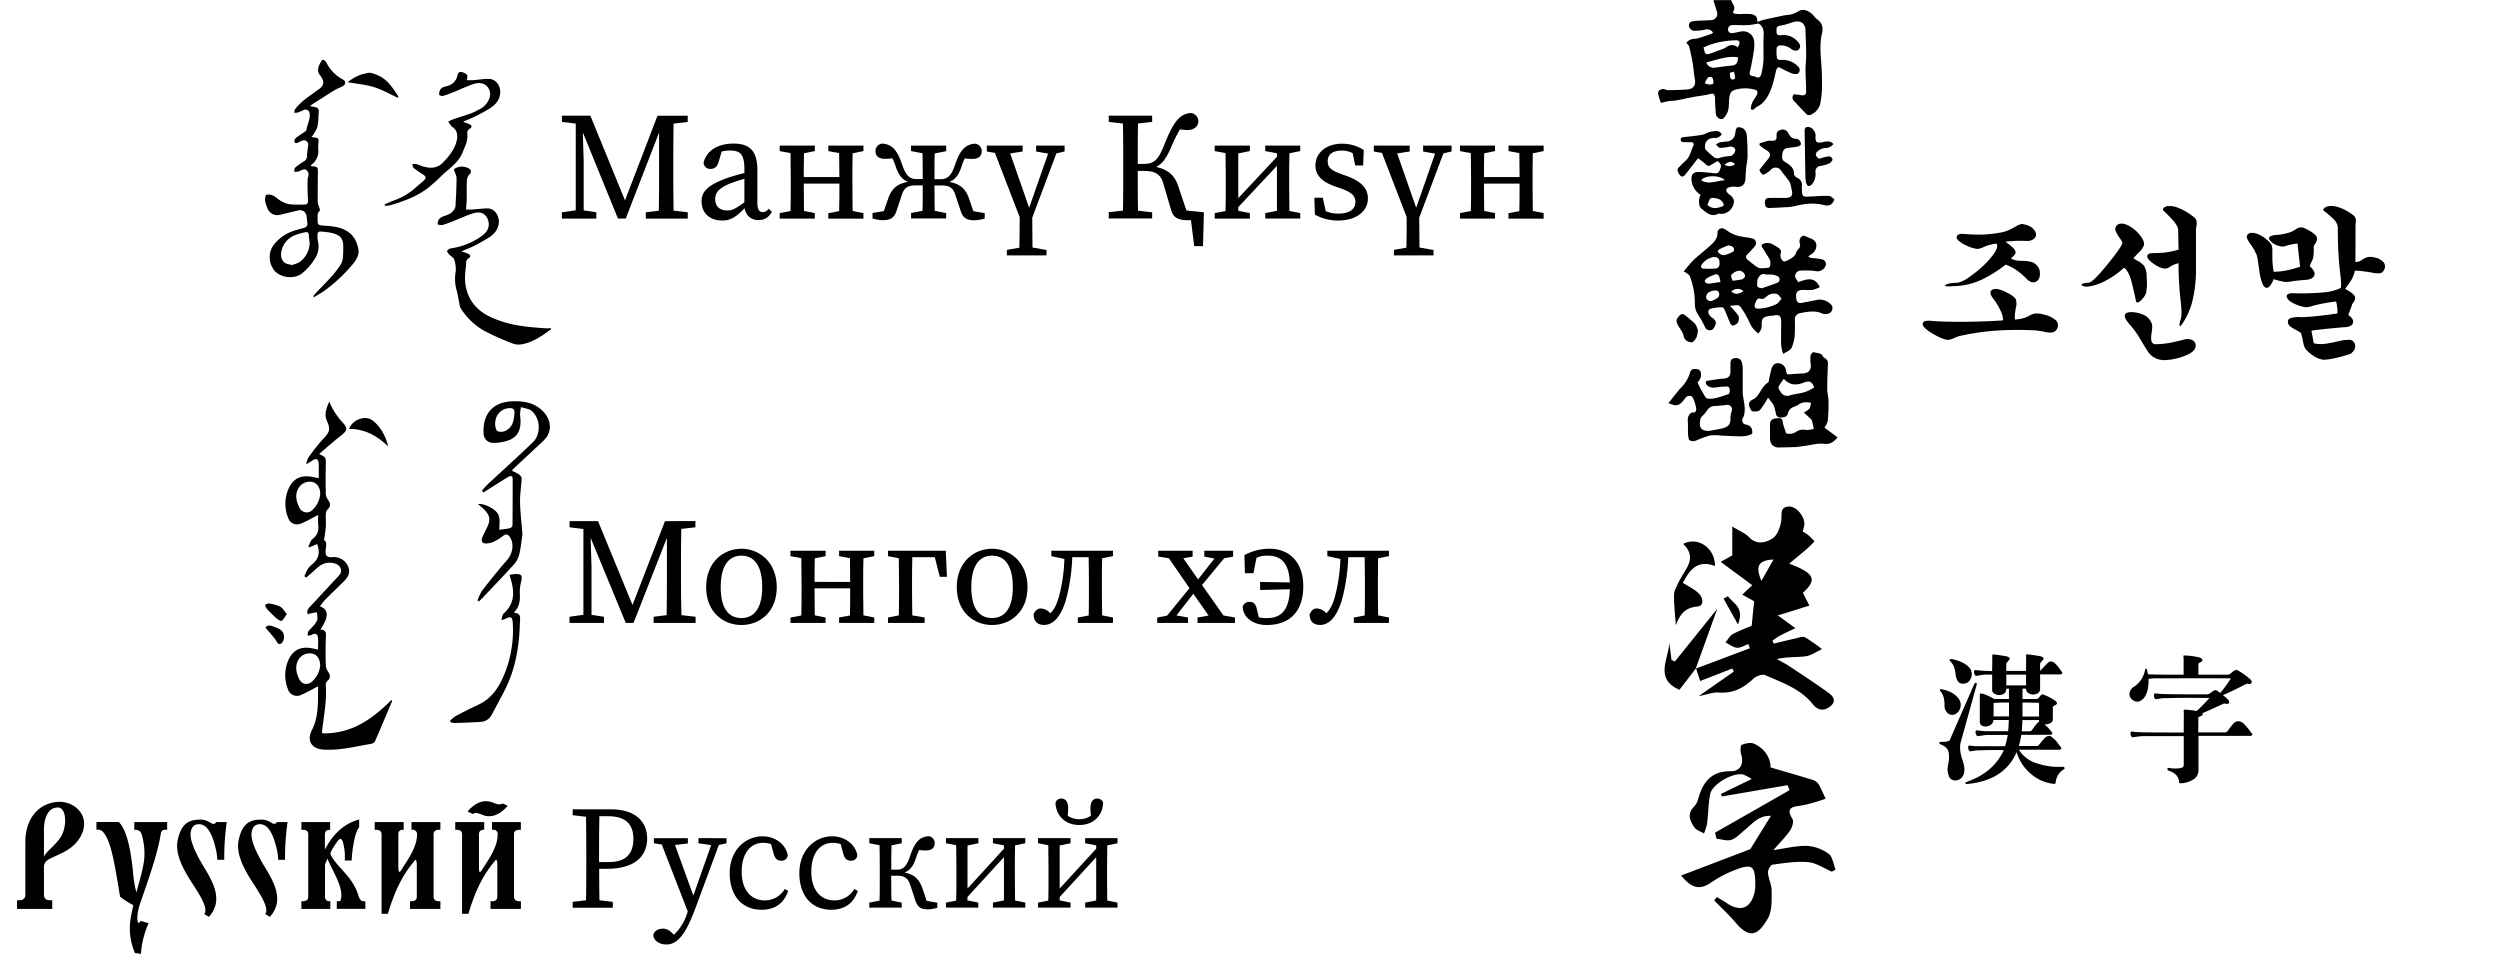 <svg id="레이어_1" data-name="레이어 1" xmlns="http://www.w3.org/2000/svg" viewBox="0 0 1000 381.55"><path d="M124.07,42.28c.18.14.24.22.32.24,1,.27,2.3.25,2.82.89s.22,1.91.17,2.9a19.17,19.17,0,0,1-.51,4.75,17.66,17.66,0,0,1-2.29,3.78l1.61.19c1,.12,1.34.62,1.22,1.61a20,20,0,0,0-.1,3,6.71,6.71,0,0,1-2.64,6.17,3.8,3.8,0,0,0-.41.46c.12.11.18.2.24.2,2.71.27,2.69.27,2.65,2.93-.05,3.88-.1,7.75-.05,11.63a9.45,9.45,0,0,0,.69,2.11c.11.41.27,1.09.08,1.25-1,.81-.83,1.85-.83,2.89,0,2.79,0,2.76,2.81,3,2.94.2,5.88.4,8.53,1.94a8.9,8.9,0,0,1,4.27,5,13.27,13.27,0,0,1,.74,2.6c.28,2.4-.95,4.28-2.41,6a61.72,61.72,0,0,1-11.27,10.51c-1.32.92-2.73,1.7-4.1,2.55l-.3-.33a16.38,16.38,0,0,1,1-1.31c2.12-2.25,4.33-4.41,6.38-6.73a36.26,36.26,0,0,0,3.85-5.12,8,8,0,0,0,.67-3.24c.12-1.16.07-2.35.09-3.52.06-3.42-1.51-4.64-4.28-5.38a27.9,27.9,0,0,0-5.1-.64,1.13,1.13,0,0,0-.87.71,11,11,0,0,0,.11,3.09,8.76,8.76,0,0,1-1.13,6.91,21.35,21.35,0,0,1-5.33,6.1c-3.39,2.56-9.26,1.55-11.36-1.77a8.63,8.63,0,0,1-1.42-3.93c-.35-3.91,1.65-6.4,4.43-8.65,2.59-2.1,5.65-3,8.77-3.77,1.25-.31,2-.77,1.81-2.17-.13-.94-.13-1.9-.33-2.82a2.59,2.59,0,0,0-3.3-2.12c-2.53.54-5,1.21-7.56,1.79A4.18,4.18,0,0,1,107,83.33a12.5,12.5,0,0,1-.94-3c-.09-.82.11-2.31.5-2.42a4.36,4.36,0,0,1,2.81.41c1.08.52,1.93,1.49,3,2.06a10.36,10.36,0,0,0,3.56,1.34,49.55,49.55,0,0,0,5.85.1c1.1,0,1.48-.55,1.43-1.67-.14-2.78-.26-5.56-.15-8.34,0-1.05.8-2,0-3.16a1.52,1.52,0,0,0-2-.77c-.66.23-1.26.6-1.93.79a6.52,6.52,0,0,1-1.47,0c.13-.56.07-1.31.42-1.62a23,23,0,0,1,3.26-2.37,2.52,2.52,0,0,0,1.47-2.24c0-1.39.29-2.76.43-4.14a1.75,1.75,0,0,0-2.49-2c-.59.25-1.15.61-1.75.84-.29.11-.78.18-.94,0a1.16,1.16,0,0,1-.28-1,2.4,2.4,0,0,1,.79-1.12c1-.78,2.14-1.47,3.2-2.23.31-.22.76-.51.8-.81.3-2.31,1.72-4.41,1.24-6.85A1.63,1.63,0,0,0,121.51,44c-.8.33-1.57.76-2.38,1a5.53,5.53,0,0,1-1.42.11c.1-.48.05-1.09.33-1.43a24.24,24.24,0,0,1,3.12-3.28c2-1.63,4.16-3.1,6.26-4.62,1.14-.82,2.11-1.82,1.83-3.3A6.39,6.39,0,0,0,127.94,30c-1.08-1.38-.76-2.75-.17-4.16a4.16,4.16,0,0,1,.44-.8c.28-.41.63-1.15.87-1.12a1.94,1.94,0,0,1,1.35.87,15.69,15.69,0,0,0,6.8,7.06,1.37,1.37,0,0,1,.05,2.5c-1,.63-2.21,1-3.23,1.6-3,1.81-5.87,3.69-8.79,5.54C124.9,41.73,124.54,42,124.07,42.28Zm-7.82,63.51.13.35c1.22-.46,2.64-.68,3.61-1.45a9.56,9.56,0,0,0,3.86-7.15c.06-1.09-.32-2.19-.3-3.29,0-1.26-.6-1.57-1.62-1.32a25.89,25.89,0,0,0-4,1.18,8.71,8.71,0,0,0-5.24,5.85C111.76,103.2,113.22,105.77,116.25,105.79Z"/><path d="M220.41,131.75c-3.69,2.6-7.33,5.31-11.95,6a6.54,6.54,0,0,1-3.29-.31A108.37,108.37,0,0,1,194,132.5a26.65,26.65,0,0,1-9.81-9.35,1.44,1.44,0,0,1-.2-.48c-.52-2.49-.89-5-1.58-7.46a16.51,16.51,0,0,1-.13-6.53,12.23,12.23,0,0,0-.59-4.86c-.25-.82-1.39-1.34-2.05-2.07-.37-.41-.92-1.11-.79-1.39a2.14,2.14,0,0,1,1.43-1,28.1,28.1,0,0,0,11.59-4.38c2.11-1.32,4-3.2,3.58-6s-2.52-4.73-6-3.7c-2.72.8-5.3,2.07-8,3.11-1.49.58-3,1.2-4.51,1.63a5.2,5.2,0,0,1-1.94-.27,5.36,5.36,0,0,1,.53-2,4.26,4.26,0,0,1,1.9-1.24c1.57-.56,3.16-1,4.12-2.55a3.1,3.1,0,0,0,.64-1.35c.2-3.76.43-7.53.43-11.29,0-1.17-.69-2.34-1.09-3.59a5.39,5.39,0,0,1,6.08-.28,1.27,1.27,0,0,1,.35,2.1c-1.39,1.32-1.22,3-1.26,4.59s0,3.4,0,5.09c0,1.5-.19,3-.3,4.59.55,0,1.32,0,2.08,0,2.11-.14,4.21-.4,6.32-.46,3.57-.11,5.37,3.91,4.58,6.76s-2.63,4.26-4.89,5.55c-1.73,1-3.45,2-5.24,2.87-1.44.72-3,1.26-4.66,2a24,24,0,0,1,2.73,1c1,.52,1.06,1.18.13,1.76a2.17,2.17,0,0,0-1,2.07c-.06,1.51-.34,3-.4,4.52a17.82,17.82,0,0,0,1.87,9.38c2.9,5.4,7.84,7.72,13.32,9.46s11,2.16,16.61,2.57c.85.06,1.7,0,2.55,0Z"/><path d="M153.84,81.81a33.37,33.37,0,0,1,3.36-1.49,26.58,26.58,0,0,0,9.69-5.84c.79-.73,1.68-1.36,2.46-2.11,1.28-1.22,1.19-1.7-.3-2.68a39.33,39.33,0,0,1-3.52-2.44c-.38-.31-.43-1-.63-1.53a4.54,4.54,0,0,1,1.49-.14c.88.21,1.7.64,2.56.91,3,.93,5.77,1,8.18-1.43s4.66-5.2,5.52-8.62c.55-2.22.33-4.54-2.05-5.91a.28.28,0,0,1-.1-.09c-.4-.6-.8-1.21-1.21-1.81a22.18,22.18,0,0,1,2.22-1c2.41-.82,4.84-1.56,7.25-2.4A23.75,23.75,0,0,0,191.21,44a8.11,8.11,0,0,0,4.65-5c.92-3.22-1.62-6.91-6.3-5.43-2.55.81-5,2-7.45,3-1.6.64-3.2,1.28-4.85,1.77-.48.14-1.52-.14-1.57-.39a3.24,3.24,0,0,1,.33-1.91c.48-1.06,1.56-1.29,2.57-1.56a5.48,5.48,0,0,0,4.4-4.36c.28-1.29.94-1.56,2.2-1.14,1.79.6,2.11,1.16,1.49,3.09.91,0,1.73,0,2.54,0,2.16-.16,4.31-.56,6.45-.51,2.85.08,4.6,3,4.42,5.54-.22,3.07-2,4.94-4.54,6.49a64.84,64.84,0,0,1-9.77,4.85,3.09,3.09,0,0,0-.51.32,20.74,20.74,0,0,1,2.66,1c.85.46.93,1.21,0,1.71a2,2,0,0,0-1,2.19c.31,2.62-.93,4.81-1.82,7.14-1.56,4.1-5.1,6.35-8.1,9.12a68.91,68.91,0,0,1-6.39,5.72,38.38,38.38,0,0,1-7.14,3.92A69.42,69.42,0,0,1,156,82.12a9.2,9.2,0,0,1-2.05.19Z"/><path d="M139.1,32.89a17.18,17.18,0,0,1,5.58-3.13c.62-.2,1.27-.28,1.89-.48,1.6-.51,3,.23,4.39.77,3.89,1.56,6,4.91,8.19,8.24a2.52,2.52,0,0,1,.15.9c-3.27-1.51-6.34-3.3-9.64-4.32S142.74,33.54,139.1,32.89Z"/><path d="M269.32,68.36v-3c0-5.37,0-10.69.11-15.92l5.66-.65v-2.5H263l-13,33.87L236.14,46.26H224.77v2.5l5.53.69V84.13l-5.56.79v2.51h13.79V84.92l-5.05-.77V64.76L233.14,53l14.05,34.42h3.11L263.64,53V68.43c0,5.31,0,10.63-.12,15.85l-5.19.64v2.51H275.1V84.92l-5.67-.65C269.33,79,269.32,73.65,269.32,68.36Z"/><path d="M305.17,84.85c-1.38,0-2.22-1-2.22-3.64V68.13c0-7.78-3.08-10.7-9.51-10.7s-10.88,2.92-12,7.62a2.58,2.58,0,0,0,2.85,2.5c1.7,0,2.68-1,3.21-2.94l1.17-4a13.85,13.85,0,0,1,3.35-.4c4.06,0,5.74,1.48,5.74,7.48v1.53c-2.46.59-5.05,1.36-6.94,2-8.31,3-10.19,5.79-10.19,9.29,0,5.1,3.73,7.7,8.23,7.7,3.62,0,5.7-1.6,9-4.92a5.38,5.38,0,0,0,5.54,4.74c2.19,0,3.88-.83,5.35-3.22l-1.25-1.34A3,3,0,0,1,305.17,84.85Zm-19.09-5.22c0-1.84.68-4.17,6.06-6.26a54.24,54.24,0,0,1,5.62-1.83v9.39c-3.52,2.51-4.73,3.25-6.77,3.25C288.2,84.18,286.08,82.88,286.08,79.63Z"/><path d="M335.57,58.24h-4.24v2.19l4.33.82c.06,3,.1,6.77.1,9.58H321.51c0-2.79,0-6.59.09-9.53l4.33-.87V58.24H311.88v2.19l4.33.82c.07,3.06.1,7.07.1,9.91v3.35c0,2.83,0,6.85-.1,9.91l-4.33.82v2.19h14.05V85.24l-4.33-.87c-.06-3-.09-7.11-.09-10.92h14.25c0,3.83,0,8-.1,11l-4.33.82v2.19h14.05V85.24l-4.33-.87c-.06-3.06-.09-7-.09-9.86V71.16c0-2.82,0-6.81.09-9.86l4.33-.87V58.24h-9.81Z"/><path d="M387.59,79.39c-1.38-4-3.64-5.83-7.84-6.61,2.39-1,3.77-2.82,4.89-6.25a19.45,19.45,0,0,1,1.3-3.17,18.72,18.72,0,0,0,2.87.21c2.71,0,3.82-1.2,3.88-3a3,3,0,0,0-2.67-3.1c-3.94.28-6,2.66-7.87,8.1-1.6,4.71-3,6.1-5.92,6.1h-2.44c0-3.3,0-7.28.1-10.28l4.58-.92V58.24H364.42v2.19l4.58.87c.06,3,.09,7,.1,10.33h-2.44c-2.87,0-4.32-1.39-5.92-6.1-1.84-5.44-3.93-7.82-7.87-8.1a3,3,0,0,0-2.67,3.1c.06,1.84,1.17,3,3.88,3a18.72,18.72,0,0,0,2.87-.21,19.45,19.45,0,0,1,1.3,3.17c1.12,3.43,2.5,5.25,4.89,6.25-4.2.78-6.46,2.64-7.84,6.61l-1.76,5.09-4.53.76v2.19a17,17,0,0,0,3.85.68c3.3,0,4.78-.76,5.81-3.89l2.1-6.36c1-2.86,2.49-3.67,5.62-3.67h2.71c0,3.25,0,7.19-.1,10.18l-4.58.87v2.19h14.05V85.24l-4.58-.92c-.06-3-.09-6.9-.1-10.13h2.71c3.13,0,4.66.81,5.62,3.67l2.1,6.36c1,3.13,2.51,3.89,5.81,3.89a17,17,0,0,0,3.85-.68V85.24l-4.53-.76Z"/><path d="M420.35,58.24h-5.91V60.6l4.79.86-7.57,21.65-7.59-21.74,5-.77V58.24H394.73V60.6l3.25.57,9.89,25.68c0,5.5-.05,9.09-.11,12.22l-5,.88v2.2h15.84V100L413,99c-.06-3.08-.09-6.65-.1-11.92l9.65-25.71,3.29-.79V58.24h-5.48Z"/><path d="M471.27,74.41c-1.39-4.27-4.11-6.64-8.86-7.62,2.44-1.16,4.1-3.39,6.17-8.18A53.08,53.08,0,0,1,472,51.74a17.65,17.65,0,0,0,3,.27c3,0,4.35-1.86,4.35-3.46A3.36,3.36,0,0,0,476,45.2c-3.67.51-6.31,2.66-10.06,12.16-2.85,7.29-4.53,8.22-9,8.22H455.1c0-5.81,0-11.08.1-16.17l5.66-.65v-2.5H443.5v2.5l5.67.66c.11,5.3.12,10.62.12,15.91v3c0,5.37,0,10.69-.12,15.91l-5.67.65v2.51h17.36V84.92l-5.65-.65c-.1-5.12-.11-10.34-.11-15.89h2.62c4.18,0,6.5,1.29,7.53,4.77l3.25,11c.87,3,2.89,3.94,6.89,3.94l1,0,1.29,10.37h3.52l.36-13.54-7-.74Z"/><path d="M510.78,58.24H506.1v2.19l4.68.89v1.4L495.31,79.26V61.36l4.63-.93V58.24H485.88v2.19l4.33.82c.07,3.06.1,7.07.1,9.91v3.35c0,2.83,0,6.83-.1,9.89l-4.33.84v2.19h14.06V85.24l-4.63-.92V82.85l15.47-16.53v18l-4.68.91v2.19h14V85.24l-4.33-.85c-.06-3.06-.1-7.06-.1-9.88V71.16c0-2.82,0-6.81.1-9.86l4.33-.87V58.24h-9.34Z"/><path d="M538.69,70.4l-1.91-.68c-4.18-1.53-5.69-2.58-5.69-5.29s2-4.2,5.72-4.2a9.29,9.29,0,0,1,4.27,1.05l1,4.91h3.18L545.5,60a15.92,15.92,0,0,0-8.62-2.52c-6.91,0-10.71,4.14-10.71,8.64,0,4.21,2.94,6.65,7.44,8.29l2.86,1c3.89,1.41,5.69,2.76,5.69,5.36,0,2.81-2.2,4.67-6.86,4.67a12.19,12.19,0,0,1-5-1l-1.21-5.34h-3.35l.22,6.75a18.84,18.84,0,0,0,9.2,2.37c7.92,0,12-4.16,12-8.82C547.17,75.56,544.83,72.65,538.69,70.4Z"/><path d="M575.16,58.24h-5.91V60.6l4.78.86-7.56,21.65-7.6-21.74,5-.77V58.24H549.53V60.6l3.26.57,9.88,25.68c0,5.5,0,9.09-.11,12.22l-5,.88v2.2h15.85V100L567.8,99c-.06-3.08-.1-6.65-.11-11.92l9.66-25.71,3.29-.79V58.24h-5.48Z"/><path d="M613.13,61.3l4.33-.87V58.24H603.41v2.19l4.33.82c.06,3,.1,6.77.1,9.58H593.59c0-2.79,0-6.59.09-9.53l4.33-.87V58.24H584v2.19l4.33.82c.06,3.06.1,7.07.1,9.91v3.35c0,2.83,0,6.85-.1,9.91l-4.33.82v2.19h14V85.24l-4.33-.87c-.06-3-.09-7.11-.09-10.92h14.25c0,3.83,0,8-.1,11l-4.33.82v2.19h14.05V85.24l-4.33-.87c-.06-3.06-.09-7-.09-9.86V71.16C613,68.34,613.07,64.35,613.13,61.3Z"/><path d="M156.91,280.32c-2.29,5.4-4.56,10.8-6.9,16.18a2.15,2.15,0,0,1-1.36,1c-6.39,1.06-12.69,2.76-19.29,2.34-4.77-.3-6.77-3.54-4.55-7.91,2.8-5.54,2.32-11.49,2.44-17.42-2.41,1.24-4.49,2.46-6.69,3.4a3.79,3.79,0,0,1-5.43-2.34,15.14,15.14,0,0,1,.2-11.49c1.84-4.09,4.94-5.61,9.38-4.78.71.13,1.42.3,2.51.54,0-1.68.11-3.14,0-4.58-.18-1.78-1-2.09-2.65-1.28a6.36,6.36,0,0,1-1.45.32c0-.55-.1-1.24.17-1.64.55-.83,1.37-1.49,2-2.28a7.52,7.52,0,0,0,1.65-2.48,9.28,9.28,0,0,0-.26-3c-.83.15-1.66.29-2.49.46a7.4,7.4,0,0,0-1,.39c-.72-1.41.07-2.26.84-3.09q5.31-5.73,10.64-11.45c1-1.09,2.28-2.16,1.57-3.86s-2.3-2.1-4-2.24c-2.63-.22-4.48,1.16-6.24,2.84-1.14,1.08-2.36,2.06-3.54,3.09l-.72-.55a25.19,25.19,0,0,1,1.47-3.05,11.17,11.17,0,0,1,2-2c2.3-2.07,2.86-4.47,1.67-7.83l-3.06,1.3-.48-.23c.53-1,.81-2.4,1.64-3.06a5.51,5.51,0,0,0,2.31-5.45,36.86,36.86,0,0,1,0-4.21c-2.37,1.22-4.44,2.43-6.63,3.37-2.41,1-4.61.15-5.45-2.29a15.12,15.12,0,0,1,.17-11.48c1.84-4.1,4.91-5.64,9.36-4.84.72.13,1.43.3,2.74.57,0-2.1.1-4,0-5.79-.13-2-.89-2.35-2.59-1.28l-2.36,1.5a8.32,8.32,0,0,1,.66-2.45,79,79,0,0,1,6-7.63c2.68-2.81,3.11-3.82,1.57-7.28-1.13-2.55-.28-4.85.92-7.69a37.26,37.26,0,0,0,1.93,3.78,31.16,31.16,0,0,0,3.5,4.62c1.95,2,1.86,3.14-.38,4.89-3.05,2.39-6,5-9.07,7.63,2.77,1.37,2.7,1.37,2.66,4.15-.07,4-.08,8,0,12a5,5,0,0,0,1,2.33c.82,1.29,1.13,2.38-.21,3.58a3,3,0,0,0-.78,1.93c-.08,1.69.12,3.39,0,5.07s-.44,3.39-.71,5.41c1.39.74.74,2.47.63,4-.14,2,.27,2.95,2.59,2.82a6.13,6.13,0,0,1,6.32,3.53c1.09,2.29.3,4.22-1.38,5.88-2.59,2.57-5.23,5.1-7.8,7.69a27.49,27.49,0,0,0-2,2.55c3.75,1.37,3.4,4.43.21,9.28,2.66.18,2.21,1.93,2.14,3.74-.14,3.58-.1,7.17,0,10.76a5.81,5.81,0,0,0,1,2.51c.76,1.24,1,2.31-.22,3.42a2.22,2.22,0,0,0-.81,1.5c.49,6.28-.72,12.41-1.47,18.58a6.32,6.32,0,0,0,.06,1c11.54.33,20-5.61,27.67-13.32Zm-28.84-82.44c.1-2.58-1-4.33-2.76-5a5.25,5.25,0,0,0-5.61,1.91c-1.83,2.64-1.33,5.43,0,8.08a3.19,3.19,0,0,0,5.39,1A10.08,10.08,0,0,0,128.07,197.88Zm0,68.41c0-2.43-1.06-4.16-2.76-4.76a5.29,5.29,0,0,0-5.62,1.88c-1.79,2.56-1.34,5.29-.17,7.9s3.64,3,5.63,1A9.93,9.93,0,0,0,128.09,266.29Z"/><path d="M192.77,196.25c.89-1,1.73-2,2.68-2.86,5.88-5.49,11.86-10.87,17.66-16.45,3.14-3,3.13-8.76.29-11.84a4.7,4.7,0,0,0-1.56-1.27,31.38,31.38,0,0,0-3.45-.94,14.65,14.65,0,0,0-.35,3.26c.52,4.21.05,8.07-4.35,9.9a18.23,18.23,0,0,1-6.68,1.09,3.74,3.74,0,0,1-3.57-3.77c-.43-6.88,2.91-12.61,11.72-12.86,4.26-.13,8.53.56,11.83,3.79s4.41,8.17.37,12-8.09,7.56-12.13,11.34a3.71,3.71,0,0,0-.4.71,18.17,18.17,0,0,1,2.61,1.31c.54.39,1.24,1.11,1.22,1.66-.13,3.14-.69,6.28-.64,9.42.06,4,.56,8,.88,12.05a4.86,4.86,0,0,1,.07,1c-.38,2.66-.64,5.34-1.26,7.94a9,9,0,0,1-2,3.89c-4.18,4.62-8.5,9.1-12.78,13.62-.43.45-.9.87-1.35,1.31l-.56-.36a18.05,18.05,0,0,1,1.77-3.88c3.28-4.22,6.62-8.39,10.13-12.4,2.08-2.38,2.81-6.25,1.15-8.91-.69-1.11-1.49-1.69-2.79-.68a20.74,20.74,0,0,1-3.59,2.28,8.07,8.07,0,0,1-3.09.79c-1.72.07-2.33-.91-1.65-2.5.58-1.36,1.3-2.67,1.93-4,1.41-3.05,1.12-4.73-1.26-7.12-.75-.76-1.59-1.41-2.43-2.15,1.87-.34,5.32,1.19,7,2.74,2.29,2.11,1.52,4.82,1.53,7.55,1.62-.23,3-.34,4.38-.67A1.65,1.65,0,0,0,205,210c.06-6.09.07-12.19.07-18.28,0-1.51-.84-1.55-1.87-.91-2.41,1.47-4.8,3-7.2,4.5-.88.55-1.74,1.12-2.62,1.68Zm13-30.74c.22-1.88-.64-2.42-2.39-2.23-3.06.33-5.26,2.72-5.33,6.28,0,1,.35,2.6,1,2.94a4.25,4.25,0,0,0,3.38-.3C205.06,170.81,205.57,168.18,205.75,165.51Z"/><path d="M204,229.85c.38,0,.78-.11,1.18-.15,3.56-.36,4,.27,3.1,3.74a15,15,0,0,0-.33,4.23c.08,2.63-.1,5.13-2.47,7.39,3.2.22,2.53,2.19,2.48,4.11-.24,8.74-1.55,17.25-5.26,25.23-1.82,3.92-4,7.66-6,11.48a5.19,5.19,0,0,1-4.4,2.87c-3.44.23-6.89.34-10.34.45a7.7,7.7,0,0,1-1.7-.31l-.27-.55a12.16,12.16,0,0,1,2.09-1.8c3-1.61,6.11-3.19,9.23-4.64,5.62-2.62,8.55-7.36,10.71-12.89a46.38,46.38,0,0,0,3.11-19.28c-.13-3.12-.64-3.45-3.41-2a7.41,7.41,0,0,1-1.19.29c.35-1.08.37-2.1.89-2.56,5-4.44,4.26-9.74,2.45-15.23C203.84,230.16,204,230,204,229.85Z"/><path d="M155.25,178.55c-4.62-4.5-9.59-7-15.59-7,1.21-3.59,6.13-5.44,9-3.62S154.36,174.14,155.25,178.55Z"/><path d="M114.74,245.63c-.88,1.2-1.31,2.31-2.11,2.7-.45.22-1.59-.6-2.23-1.16a50.21,50.21,0,0,1-3.72-3.72,4.94,4.94,0,0,1-.67-1.53c.53-.19,1.11-.62,1.59-.53a15.39,15.39,0,0,1,4.45,1.25C113.08,243.2,113.72,244.45,114.74,245.63Z"/><path d="M106.2,251.07c.4-.76,1.39-1.11,2.74-.6,2.13.81,4.62,1.32,4.66,4.26a3.49,3.49,0,0,1-1.13,2.7c-1.28.72-1.66-.72-2.29-1.58C109,254.25,107.64,252.78,106.2,251.07Z"/><path d="M272.39,230.31v-3c0-5.31,0-10.58.12-15.75l5.65-.64v-2.48H266L253,242,239.2,208.44H227.83v2.48l5.53.68v34.32l-5.56.78v2.48h13.8V246.7l-5-.76V226.75l-.35-11.63,14.06,34.06h3.11l13.34-34.05v15.25c0,5.26,0,10.51-.11,15.68l-5.2.64v2.48h16.79V246.7l-5.67-.64C272.4,240.82,272.39,235.54,272.39,230.31Z"/><path d="M296.58,219.49c-7.17,0-14.12,5.29-14.12,15.36S289.36,250,296.58,250s14.12-5.06,14.12-15.13S303.64,219.49,296.58,219.49Zm0,27.73c-5.36,0-8.3-4.18-8.3-12.37s2.94-12.59,8.3-12.59,8.31,4.41,8.31,12.59S301.83,247.22,296.58,247.22Z"/><path d="M339.89,220.29h-4.25v2.17l4.34.82c.06,2.91.09,6.7.09,9.48H325.82c0-2.77,0-6.53.09-9.44l4.33-.86v-2.17H316.19v2.17l4.33.82c.06,3,.1,7,.1,9.8v3.32c0,2.8,0,6.77-.1,9.8l-4.33.81v2.17h14.05V247l-4.33-.86c-.06-3-.09-7-.09-10.8h14.25c0,3.79,0,7.86-.1,10.85l-4.33.81v2.17H349.7V247l-4.33-.86c-.07-3-.1-7-.1-9.75v-3.32c0-2.79,0-6.73.1-9.76l4.33-.86v-2.17h-9.81Z"/><path d="M365,220.29h-9.81v2.17l4.33.82c.07,3,.1,7,.1,9.8v3.32c0,2.79,0,6.73-.1,9.75l-4.33.86v2.17h14.67V247l-4.95-.85c-.06-3-.09-7-.09-9.76v-3.32c0-2.92,0-7.12.1-10.19h9l2,7.83h2.86l-.48-10.43Z"/><path d="M396.83,219.49c-7.18,0-14.12,5.29-14.12,15.36S389.61,250,396.83,250,411,244.92,411,234.85,403.88,219.49,396.83,219.49Zm0,27.73c-5.37,0-8.31-4.18-8.31-12.37s2.94-12.59,8.31-12.59,8.3,4.41,8.3,12.59S402.07,247.22,396.83,247.22Z"/><path d="M438.16,220.29H420.54v2.17l5.22,1.12a66.47,66.47,0,0,1-2.25,15.32c-.93,3.07-1.8,4.84-3.39,6.42a5.19,5.19,0,0,0-3.79-1.93c-1.41,0-2.2.87-2.88,2.3,0,2.92,1.61,4.28,4.17,4.28,2.91,0,6.2-2,8.62-9.56a74.26,74.26,0,0,0,2.66-17.52h6.56c.07,3.07.1,7.27.1,10.19v3.32c0,2.8,0,6.77-.1,9.8l-4.33.81v2.17h14.06V247l-4.33-.86c-.07-3-.1-7-.1-9.75v-3.32c0-2.79,0-6.73.1-9.76l4.33-.86v-2.17h-7Z"/><polygon points="480.81 234.01 489.65 223.31 493.24 222.63 493.24 220.29 492.14 220.29 488.22 220.29 481.72 220.29 481.72 222.63 485.77 223.41 479.22 231.76 473.31 223.29 477.05 222.63 477.05 220.29 471.21 220.29 465.47 220.29 463.3 220.29 463.3 222.63 467.55 223.31 475.8 235.28 466.83 246.25 462.89 247.01 462.89 249.18 464.43 249.18 468.24 249.18 475.21 249.18 475.21 247.01 470.58 246.18 477.34 237.5 483.43 246.22 479.01 247.01 479.01 249.18 485.5 249.18 491.49 249.18 494 249.18 494 247.01 489.37 246.18 480.81 234.01"/><path d="M507.87,219.49a21.41,21.41,0,0,0-10.11,2.56l.2,7.23h3.42l1.2-6.12a9.36,9.36,0,0,1,4.52-.89c4.78,0,8.46,2.27,8.83,10.7l-11.89-.2V236l11.9-.3c-.29,8.68-3.71,11.54-9.19,11.54a14.28,14.28,0,0,1-3.23-.31l-.8-3.36c-.43-1.91-1.27-2.83-3-2.83a2.78,2.78,0,0,0-2.64,1.87c0,4.16,4,7.39,9.55,7.39,9.48,0,14.68-5.6,14.68-15.55S515.36,219.49,507.87,219.49Z"/><path d="M551.25,223.32l4.33-.86v-2.17H530.94v2.17l5.22,1.12a67.59,67.59,0,0,1-2.25,15.32c-.94,3.07-1.8,4.84-3.39,6.42a5.19,5.19,0,0,0-3.8-1.93c-1.4,0-2.19.87-2.88,2.3,0,2.92,1.62,4.28,4.18,4.28,2.9,0,6.19-2,8.62-9.56a74.31,74.31,0,0,0,2.65-17.52h6.56c.07,3.07.11,7.27.11,10.19v3.32c0,2.8,0,6.77-.1,9.8l-4.33.81v2.17h14.05V247l-4.33-.86c-.06-3-.09-7-.09-9.75v-3.32C551.16,230.29,551.19,226.35,551.25,223.32Z"/><path d="M678.27,267.46l21.67-8.16-.6-1.66c-1.54.53-3.12,1.58-4.6,1.45s-3-1.37-4.55-2.13c1-1.16,1.76-2.72,3-3.39a74,74,0,0,1,7.48-3.21c.34-3.47.61-6.27,1-9.84l-4.77-2.66,4-3.79-12.63-9.33,4.64-2.59V210.62c3.07,1.88,5.21,2.66,6.61,4.15,3.11,3.31,6.78,2.34,9.51.59,1.92-1.23,3.08-4.49,3.46-7s-.8-5.7,3.29-5.74c3,0,6.33,4.34,5.94,7.34-.1.8-.36,1.59-.62,2.68a14.33,14.33,0,0,1,2,1.24c1,.82,1.83,1.76,2.74,2.65-1,1-1.95,2-3,2.94-2.15,1.86-4.37,3.66-7.18,6,10.26,3.82,11.28,6.44,5.49,11.65.66,1.3,1.37,2.7,2.6,5.1l-12.77,4a6.19,6.19,0,0,1,1,.54c2.06,1.49,4.1,3,6.15,4.52-2.07,1-4.17,1.95-6.2,3a33.52,33.52,0,0,0-2.95,2l.5,1.17c2.9-.7,5.8-1.43,8.72-2.08,1.27-.28,2.88-.94,3.82-.45a62,62,0,0,1,6.77,4.74c-2.19,1-4.31,2.55-6.59,2.86-3.59.48-7.3.13-11.44,1.1,1.7,1,3.47,1.86,5.1,2.94,5.23,3.47,10.49,6.91,15.58,10.59,1.76,1.28,3.3,3.21.74,5.34s-5.08,1.65-7-.74c-5-6.26-12.26-8.69-19.14-11.7-1.17-.52-3.63.42-4.74,1.48-3.94,3.74-8.21,5.93-13.84,5.48-2.21-.18-4.52.78-8,1.46l14.11-9.86-.7-1.2-12.79,5-1.68-5.09Zm31.13-43.64c-6.51.27-7.1,3-4.85,8.54Z"/><path d="M672.46,350.21l27.67-10.55,8.24-13.32c-5-.2-7.39,3.17-10.31,5.51-1.79,1.44-3.44,3.36-5.5,4.07-1.72.6-3.95-.23-5.95-.43l-.6-2.42,29.82-17-.79-2-26.3,4.52-.36-1,12.31-6a21.06,21.06,0,0,0-3.31-1.74c-4-1.08-12.54,3.76-13.31,7.82-.74,3.84-.75,7.81-1.23,11.71a24.69,24.69,0,0,1-1.23,4c-1.33-.8-3.11-1.3-3.89-2.47-1.67-2.5-3-5.29-.21-8.13a7.23,7.23,0,0,0,1.71-3c1.84-6.77,5.08-11.38,13.16-11.29,3.68,0,5.3-2.9,4.07-6.86-.36-1.15-.29-3.47.21-3.67,1.52-.61,3.65-1.09,5-.46,4.46,2.06,6.59,5.9,6.56,9.47,6.07,1.78,11.59,3.35,17.07,5.06a4.43,4.43,0,0,1,2.29,1.86c1,1.79,1.8,3.73,2.67,5.61-1.64.54-3.26,1.14-4.92,1.58a42.47,42.47,0,0,1-5.85,1.29c-3.7.44-4.68,1.7-2.51,5.18.62,1-.09,3.41-.94,4.65-1.72,2.54-4,4.72-6.67,7.84,4.85-.67,9.17-1.81,13.45-1.68a16.35,16.35,0,0,1,8.66,3.17c1.6,1.18,1.88,4.13,2.75,6.29l-1.47.85c-3.14-1.33-6.2-3.51-9.43-3.8-4.74-.43-9.61.36-14.38,1-.75.1-1.83,2.14-1.75,3.21.2,2.46,1.49,4.87,1.47,7.3,0,3.7.2,8-1.5,10.95-3.6,6.27-6.95,8.75-12.82,1.82-2.7-3.19-5.77-6-8.67-9l1.11-1.34c1.27.79,2.57,1.53,3.81,2.37,5.68,3.83,9.86,2.17,11.3-4.54a12.12,12.12,0,0,0,.23-2.48c0-8.05-1.22-8.94-8.68-5.94a46.13,46.13,0,0,0-9.19,4.92C680,356,676.68,355.44,672.46,350.21Z"/><path d="M686,226.42c-6.74-2.63-10.12,1.26-12.87,6.74,2.12,1.32,4.4,2.35,6.16,4,2,1.78,2.57,5.25-.38,5.47-5.43.4-7.21,3.86-8.57,7.42-.27-3.92-.81-8-.73-12.14,0-1.8,1.2-3.63,2-5.36,2.39-4.88,7.6-9.32,1.65-15C679.19,214.44,686.07,219.24,686,226.42Z"/><path d="M678.4,267.31c-2.18,2.84-4.37,5.67-6.65,8.63-9.91-4.34-4.53-12.05-4-18.66l.85,6.68,1.33.66,17-21.13c-3.19,8.81-5.93,16.4-8.66,24Z"/><path d="M691.14,238.51c2.14,2.87,6.76,4.47,4.05,11.28-2.33-4.19-4-7.27-5.76-10.35Z"/><path d="M782.26,269.83a5.43,5.43,0,0,0,.81,2.51,2.27,2.27,0,0,0,1.52,1.09,4.09,4.09,0,0,0,1.79-.14,2.76,2.76,0,0,0,1.51-1.14,4.79,4.79,0,0,0,.79-1.89,4.58,4.58,0,0,0-.41-2.49q-1.95-3-7.69-4.17a1,1,0,0,0-.7.21c-.15.15-.09.36.16.65Q781.93,266.14,782.26,269.83Z"/><path d="M777.82,282a3.88,3.88,0,0,0,1.24,3.25,2.75,2.75,0,0,0,2.6.57,3.64,3.64,0,0,0,2.17-1.92,4.34,4.34,0,0,0,.16-3.52q-1.85-3.58-7.36-4.71-.5-.17-.63.21a.55.55,0,0,0,.19.65C777.28,277.73,777.82,279.56,777.82,282Z"/><path d="M784.32,296.8l6.33-22.8c.11-.47.05-.77-.19-.9s-.51.1-.83.68l-9.75,22.32c-.26.43-1.34.65-3.25.65-.55,0-.84.09-.87.37a.53.53,0,0,0,.43.6,7.17,7.17,0,0,1,2.28,1.38,3.48,3.48,0,0,1,1,2,10,10,0,0,1,.13,2.19,23.71,23.71,0,0,1-.37,2.76,7.11,7.11,0,0,0,.7,5.15,3,3,0,0,0,3.2.84,3.66,3.66,0,0,0,2.38-2.47c.47-1.41.29-3.28-.54-5.63C784,301.06,783.78,298.68,784.32,296.8Z"/><path d="M825.05,306.71a26.68,26.68,0,0,1-10.18-1.35,12.65,12.65,0,0,1-7.32-5.47h16a1,1,0,0,0,.87-.3c.14-.2.09-.48-.16-.84-.62-.79-1.12-1.45-1.52-2a7.41,7.41,0,0,0-1.25-1.3,11.52,11.52,0,0,1-1-.84.94.94,0,0,0-.89-.21l-.82.16a3,3,0,0,0-.92.73c-.45.45-.78.81-1,1.08l-1.25,1.55a.84.84,0,0,1-.86.48h-7.21a41.67,41.67,0,0,0,1-4.49H820a1,1,0,0,0,.84-.3c.16-.2.1-.46-.19-.78a12.39,12.39,0,0,0-2.87-3c2.24-.18,3.35-.89,3.35-2.12V283.2a.89.89,0,0,1,.55-.92c1.33-.57,1.46-1.24.38-2a21.72,21.72,0,0,0-4.77-2.49q-.6-.23-1.38.81c-.53.69-.9,1-1.11,1H809v-4.12h1.4a2.1,2.1,0,0,0,1.41,2,3.47,3.47,0,0,0,2.82.06,2,2,0,0,0,1.41-2v-5.79H824a1,1,0,0,0,.84-.33c.16-.22.09-.49-.19-.81q-2.18-3.15-3.34-3.79a1.76,1.76,0,0,0-2.27.43c-.74.72-1.73,1.75-3,3.09v-3a11.56,11.56,0,0,1,.73-.92,5.66,5.66,0,0,0,.65-.84c.09-.16,0-.35-.16-.56a2.61,2.61,0,0,0-1.28-.55c-1.48-.28-3.19-.54-5.14-.75-.36,0-.49.39-.38,1.19l-.06,5.47h-7.9v-3a9.6,9.6,0,0,1,.73-.92,5.66,5.66,0,0,0,.65-.84c.09-.16,0-.35-.16-.56a2.61,2.61,0,0,0-1.28-.55c-1.48-.28-3.19-.54-5.14-.75-.36,0-.49.39-.38,1.19l-.06,5.47q-2.86,0-6.66-.38c-.36-.07-.56.11-.59.54a2.29,2.29,0,0,0,.29,1.3c.24.43.5.58.79.43,1.84-.29,2.87-.44,3.09-.46s1.24,0,3.08,0V276c0,.76.47,1.34,1.41,1.73a3.55,3.55,0,0,0,2.82,0,2.2,2.2,0,0,0,1.41-2.25h1.08v4.12h-5.85c-3.86-2.09-5.8-2.69-5.8-1.79v10.89a1.71,1.71,0,0,0,1.36,1.76,3.4,3.4,0,0,0,2.71-.35,2.34,2.34,0,0,0,1.35-2.11h6.18c-.08,2.05-.17,3.55-.28,4.49h-7.63l-.84,0-.71,0-.59-.06-.73-.08-.82-.08-1.13-.11a.39.39,0,0,0-.52.3,1.57,1.57,0,0,0,0,.89,1.88,1.88,0,0,0,.43.87c.22.25.43.32.65.22,1.84-.29,3-.45,3.36-.46s3.19,0,8.39,0a34.23,34.23,0,0,1-1.08,4.49h-8.18c-.79,0-1.28,0-1.46,0s-.47,0-.87,0a7.88,7.88,0,0,1-.84,0l-.65,0c-.27,0-.59-.06-1-.11s-.77-.1-1.17-.13-.56.1-.59.54a2.31,2.31,0,0,0,.29,1.3c.24.43.5.57.79.43,1.62-.25,2.43-.37,2.41-.35s.94,0,2.87-.08,4.56-.07,7.88,0q-4.11,9-14.95,12.73c-.29.07-.4.23-.35.48s.24.36.57.33q14.94-1.35,19.88-12.78a17.78,17.78,0,0,0,5.58,8.61,16.54,16.54,0,0,0,9.31,4.11c.44,0,.67-.12.71-.48a6.75,6.75,0,0,1,3.25-5.31c.32-.29.42-.52.29-.68S825.45,306.67,825.05,306.71ZM803.6,286.56h-6.17V281.2a57.18,57.18,0,0,1,6.17-.16Zm9.15,5.53a1.23,1.23,0,0,1-.86.43h-3.2c.11-1,.2-2.47.27-4.49h6.66a2.89,2.89,0,0,0,.06.7C815.25,288.77,814.27,289.88,812.75,292.09Zm2.33-11c.25-.11.44,0,.54.27v5.25H809V281Zm-12.56-6.94v-4.27h7.9v4.27Z"/><path d="M900.66,293.28a34.89,34.89,0,0,0-3-3.63,3.41,3.41,0,0,0-2.19-1.14,2.5,2.5,0,0,0-2,.81,29.52,29.52,0,0,0-2.41,3.09,1.25,1.25,0,0,1-1.08.54H879.32v-5.68a.54.54,0,0,1,.43-.6q1.85-.6,1.14-1.35,3.79-1.63,8.51-3.85a1.59,1.59,0,0,1,.81,0,1.35,1.35,0,0,0,1.3-.16c.25-.25.23-.67-.06-1.25a20.44,20.44,0,0,0-2.27-2q3.68-1.57,9.21-4.44a1.24,1.24,0,0,1,.81-.06,1.4,1.4,0,0,0,1.33-.27c.27-.29.22-.72-.14-1.3a29.12,29.12,0,0,0-5.25-3.84c-.58-.33-1.29-.12-2.14.62s-1.44,1.11-1.76,1.11H879.37v-4.12q0-.48.6-.75a1.77,1.77,0,0,0,.92-.65.59.59,0,0,0-.08-.74,2.48,2.48,0,0,0-.95-.62,28.33,28.33,0,0,0-6.12-.81.43.43,0,0,0-.35.11.89.89,0,0,0,0,.51,4.7,4.7,0,0,1,.06.52v6.55q-11.49,0-14.25-.16a6.27,6.27,0,0,1-.19-.84,9.49,9.49,0,0,0-.24-1.06c-.15-.4-.33-.5-.54-.32a.65.65,0,0,0-.17.32,10.44,10.44,0,0,1-4.27,6.77,3.54,3.54,0,0,0-1.9,2.3,2.72,2.72,0,0,0,.49,2.44,3.68,3.68,0,0,0,2.11,1.3c.87.2,1.84-.21,2.92-1.22,1.48-1.8,2.13-4.44,2-7.9,1.56-.11,2.27-.17,2.14-.17l7.18,0q7.36-.06,23.62,0a44.14,44.14,0,0,1-4.28,5.85,11.54,11.54,0,0,0-1.3-.92c-.44-.36-1.1-.21-2,.46a4.19,4.19,0,0,1-1.81,1h-6.07q-11.37,0-13.33-.22c-.54-.07-1-.12-1.46-.16-.18-.07-.31,0-.4.3a2.12,2.12,0,0,0-.08.92,1.54,1.54,0,0,0,.35.87.76.76,0,0,0,.84.19l2.22-.36c-.08,0,1.44,0,4.55-.08s7.83-.07,14.19,0a58.12,58.12,0,0,1-5.09,5.2,43.56,43.56,0,0,0-4.77-.54c-.4-.07-.52.36-.38,1.3l-.05,7.85h-6q-11.26,0-13.21-.21c-.54-.07-1-.13-1.46-.17s-.56.11-.6.55a2.24,2.24,0,0,0,.3,1.3c.23.43.49.57.78.43a36.29,36.29,0,0,1,3.77-.46q1,0,16.44,0V306c0,.9-.87,1.36-2.6,1.38a13,13,0,0,1-3.47-.25.5.5,0,0,0-.38.22.54.54,0,0,0-.08.49c.05.18.23.32.51.43,2.71.9,4.1,2.48,4.18,4.71q0,.33.54.33a10,10,0,0,0,4.93-1.41,4.25,4.25,0,0,0,2.27-3.84V294.36H900a1,1,0,0,0,.84-.3C901,293.87,901,293.6,900.66,293.28Z"/><path d="M244.49,323.73H229.07v2.35l5.34.63c.1,5.08.11,10.18.11,15.24v2.93c0,5.14,0,10.24-.11,15.23l-5.34.63v2.35h16.05v-2.35l-5.34-.63c-.09-4.25-.1-8.34-.11-12.58h3.1c11.69,0,16.1-5.53,16.1-12.11C258.87,328.55,254,323.73,244.49,323.73Zm-.86,21.09h-4V342c0-5.24,0-10.43.12-15.51h3.61c6.93,0,10,3.29,10,9S250.67,344.82,243.63,344.82Z"/><path d="M285.45,335.25h-6.07v2.05l5.08.74-7.13,20.2L270,338l5.15-.62v-2.11H261.56v2.05l3.16.5,10.39,26.79-.26.74a19.78,19.78,0,0,1-5.29,8.55l-.27-.27c-1.54-1.59-2.69-2.17-4.18-2.17-1.72,0-3.38.82-3.78,2.46,0,2.3,2.4,3.88,5.21,3.88,4.7,0,7.91-4.46,11.81-15L287.53,338l3.08-.68v-2.05h-5.16Z"/><path d="M305.9,360.16c-5.38,0-9.22-4.06-9.22-11.46s3.55-11.57,8.54-11.57a11,11,0,0,1,3.19.5l1.1,4c.4,1.47,1.15,2.65,3,2.65a2.39,2.39,0,0,0,2.58-2.18c-.75-4.34-5-7.58-10.09-7.58-6.81,0-13.12,5.53-13.12,14.75,0,9,4.93,14.63,12.78,14.63,5.39,0,9.05-2.7,10.6-7.58l-1.38-.71A9.18,9.18,0,0,1,305.9,360.16Z"/><path d="M333.75,360.16c-5.39,0-9.23-4.06-9.23-11.46s3.55-11.57,8.54-11.57a11,11,0,0,1,3.2.5l1.1,4c.4,1.47,1.14,2.65,3,2.65a2.38,2.38,0,0,0,2.58-2.18c-.74-4.34-5-7.58-10.08-7.58-6.82,0-13.12,5.53-13.12,14.75,0,9,4.92,14.63,12.77,14.63,5.39,0,9.06-2.7,10.6-7.58l-1.37-.71A9.2,9.2,0,0,1,333.75,360.16Z"/><path d="M369,355.4c-1.3-3.76-3.38-5.64-7.18-6.42,2.26-.91,3.56-2.55,4.6-5.86a19,19,0,0,1,1.25-3.11,18.93,18.93,0,0,0,2.65.17c2.52,0,3.49-1.11,3.55-2.82a2.76,2.76,0,0,0-2.4-2.88c-3.67.24-5.62,2.53-7.34,7.7-1.49,4.52-2.86,5.7-5.56,5.7h-2.06c0-3.05,0-6.86.09-9.74l4.09-.84v-2.05H347.72v2.05l4.1.8c.06,2.92.09,6.77.09,9.48v3.18c0,2.71,0,6.56-.09,9.49l-4.1.79v2h12.95v-2l-4.09-.84c-.06-2.91-.09-6.77-.09-9.91h2.35c2.92,0,4.35.94,5.27,3.7l2,6.11c1,2.93,2.29,3.64,5.33,3.64a14.84,14.84,0,0,0,3.49-.65v-2l-4.27-.74Z"/><path d="M401.58,335.25h-4.41v2.05l4.41.86v1.32L387,355.42V338.2l4.36-.9v-2.05H378.38v2.05l4.09.8c.06,2.92.09,6.77.09,9.48v3.18c0,2.71,0,6.55-.09,9.47l-4.09.81v2h12.95v-2l-4.36-.88V358.8l14.61-15.94v17.31l-4.41.87v2h12.95v-2l-4.09-.83c-.06-2.92-.09-6.75-.09-9.45v-3.18c0-2.7,0-6.52.08-9.44l4.1-.84v-2.05h-8.54Z"/><path d="M431.72,330c6.07,0,9.51-4.29,9.51-9a2.41,2.41,0,0,0-2.35-1.58c-1.43,0-2.69,1.06-2.69,3.7a21.73,21.73,0,0,0,.18,3.17,8.39,8.39,0,0,1-9.31,0,21.49,21.49,0,0,0,.19-3.17c0-2.64-1.26-3.7-2.7-3.7a2.38,2.38,0,0,0-2.34,1.58C422.21,325.67,425.64,330,431.72,330Z"/><path d="M442.92,338.14l4.09-.84v-2.05H434.07v2.05l4.41.86v1.32l-14.61,15.94V338.2l4.35-.9v-2.05h-13v2.05l4.1.8c.05,2.92.09,6.77.09,9.48v3.18c0,2.71,0,6.55-.09,9.47l-4.1.81v2h13v-2l-4.35-.88V358.8l14.61-15.94v17.31l-4.41.87v2H447v-2l-4.09-.83c-.06-2.92-.09-6.75-.09-9.45v-3.18C442.83,344.88,442.86,341.06,442.92,338.14Z"/><path d="M23.24,320.74c-8.19.55-13.1,7.05-13.1,16.08v20.95c0,1.29-.5,2.33-2.58,2.33H6.81v3.48h14.1V360.1h-.75c-2.08,0-2.58-1-2.58-2.33V346.6A3.32,3.32,0,0,1,19,344.07c3.72-2.43,11.07-3.67,14-11.12C35.7,325.75,29.5,320.39,23.24,320.74Zm1.69,12.91c-1.59,3.62-6,6.35-7.35,9V332c0-5.11,1.79-9.08,5.66-9C26.12,323,27,328.88,24.93,333.65Z"/><path d="M53.71,331.91h.6a2.43,2.43,0,0,1,2.33,1.79,26.15,26.15,0,0,1,1,10.37C57,348.64,56,351.47,54.56,357a44.28,44.28,0,0,1-1.34-8c-.85-8.83-2.48-17.07-5.71-20.2H38.57v3.08h.85a2.8,2.8,0,0,1,2,1.14c2.88,3.62,4.17,10.72,6.61,25.66a35.7,35.7,0,0,0,5.31,3.38c-.3,1.24-.55,2.53-.85,4A25,25,0,0,0,54,381.25c.6,0,1.94.25,2.38.3.35-6.11,2.68-11.72,3.13-12.21l-3.27-1c-1.1,2.49-2.19-1-.2-6.9,2.63-7.74,6.85-19.11,8.24-27.69.15-1.44,1-1.84,1.58-1.84h1v-3.08H53.71Z"/><path d="M84.83,329.43c-.84-.35-2.28-1.69-5-1.59-4.07.1-7.3,1.34-8.74,8.19-1.09,4.91,1.54,10.67,5.36,16.58,3.43,5.31,7,10.72,5.26,13,.6.4,1.39.85,1.84,1.14a10.87,10.87,0,0,0,2.93-6.25c.2-3.42-.7-6.65-4.32-12.71-3.32-5.36-6.3-11.26-5.91-14.59.3-2.63,1.64-3.47,3.23-3.52,3.52-.1,5.51,4.22,6.8,9.73a23,23,0,0,1,.65,4.51H89.7a102.63,102.63,0,0,1,1-15.09H86.47A1.19,1.19,0,0,1,84.83,329.43Z"/><path d="M109.2,329.43c-.84-.35-2.28-1.69-5-1.59-4.07.1-7.3,1.34-8.74,8.19-1.09,4.91,1.54,10.67,5.36,16.58,3.43,5.31,7,10.72,5.26,13,.6.4,1.39.85,1.84,1.14a10.87,10.87,0,0,0,2.93-6.25c.2-3.42-.7-6.65-4.32-12.71-3.33-5.36-6.31-11.26-5.91-14.59.3-2.63,1.64-3.47,3.23-3.52,3.52-.1,5.51,4.22,6.8,9.73a22.84,22.84,0,0,1,.64,4.51h2.73a102.65,102.65,0,0,1,1-15.09h-4.27A1.19,1.19,0,0,1,109.2,329.43Z"/><path d="M143.35,358.17c-2.34-7.65-8.19-10.82-11-16.09a1.74,1.74,0,0,1,0-1.33,26,26,0,0,1,3-4.67c.8-.84,1.24-.6,1.74.5a21.21,21.21,0,0,1,.8,7.64h2.77c.15-4.07,1.3-11.62,3-13.3v-3.13c-6.75,1.79-11,6.75-13.7,12.06v-6c0-1.2.55-1.94,2-1.94h.1v-3.08H120.56v3.08h.35c1.94,0,2.38.79,2.38,1.89v24.81c0,1.1-.44,1.89-2.38,1.89h-.35v3.08h11.57V360.5H132c-1.49,0-2-.74-2-1.94V345.81c.3-.8.65-1.59,1-2.33,2.08,5.16,7.14,12.5,5.06,17h-1.34v3.08h11.42V360.5h-.8C144.19,360.4,143.79,359.46,143.35,358.17Z"/><path d="M164.59,331.91h.25a1.76,1.76,0,0,1,2,1.74v.15a5,5,0,0,0-.05.84c-.45,5.16-4.32,10.13-6.45,13.65-.7.94-1,.4-1-1.69v-13a1.59,1.59,0,0,1,1.78-1.69h.35v-3.08H149.89v3.08h.35c1.94,0,2.38.79,2.38,1.89v31.71h2.54c3.77-12.85,8.14-18.11,10.67-21.24.54-.75.89,0,.89,1.89v12.45c0,1.1-.45,1.89-2.38,1.89H164v3.08h12.16V360.5h-.35c-1.93,0-2.38-.79-2.38-1.89V333.8c0-1.1.45-1.89,2.38-1.89h.35v-3.08H164.59Z"/><path d="M196.8,331.91h.44a1.65,1.65,0,0,1,1.84,1.74,6.91,6.91,0,0,0-.05,1c-.45,5.16-4.32,10.13-6.45,13.65-.85,1-1,.4-1-1.69V333.85c0-1.2.54-1.94,2-1.94h.1v-3.08H182.1v3.08h.35c1.94,0,2.38.79,2.38,1.89v31.71h2.54c3.77-12.85,8.14-18.11,10.67-21.24.49-.7.84-.15.89,1.19v13.15c0,1.05-.45,1.89-2.13,1.89h-.6v3.08h12.16V360.5H208c-1.94,0-2.39-.79-2.39-1.89V333.55c0-.95.6-1.64,2.39-1.64h.34v-3.08H196.8Z"/><path d="M189.05,325.61c1.89-1.24,3.68.69,5.86.84,1.74.2,4.82-.2,8.14-4.07-.15-.35-1.79-.8-2-1-1.89,1.19-3.68-.75-5.86-.85-1.79-.24-4.82.15-8.14,4C187.17,324.86,188.81,325.31,189.05,325.61Z"/><path d="M717.56,37.71c.9.11,1.88.19,2.86.36,1.42.25,2.08-.22,2.05-1.63-.07-3-.23-6-.26-9,0-1.56.26-3.14.25-4.71,0-3.59-.12-7.19-.29-10.78-.15-2.93-2.28-4-5.31-3A26,26,0,0,1,712,10.29c-1.76.24-1.36,1.42-1.39,2.45,0,1.21.75,1.47,1.72,1.35a7.49,7.49,0,0,1,6.87,2.67c.77.85,1.21,1.81.46,2.83s-2.18.79-3.16,0a6.48,6.48,0,0,0-4.78-1.38,1.48,1.48,0,0,0-1.06.92,21.52,21.52,0,0,0,.05,3.59c.08,1,.66,1.34,1.68,1.24a8.6,8.6,0,0,1,6.9,2.7,1.78,1.78,0,0,1,0,2.64c-.4.43-1.71.36-2.46.09a39.71,39.71,0,0,1-4.79-2.3c-.83-.43-1.14,0-1.42.61a4.82,4.82,0,0,0-.32,1.08,59,59,0,0,1-1.52,5.92c-1.21,3.3-2.71,6.45-6.15,8.12-.73.35-1.12,1.56-2.24.86-.16-2.24,1.23-3.81,2.23-5.51.7-1.18.42-2.12-.92-2.38a14.82,14.82,0,0,0-7.28,0c-1.8.53-2.41,1.19-2.67,3.05-.34,2.45.15,5.1-1.4,7.3-.43.61-1.08,1.51-1.62,1.5a2.38,2.38,0,0,1-2.41-2.33c-.17-1.66-.22-3.33-.31-5a9.33,9.33,0,0,0,0-1.3c-.32-1.67-.67-1.73-2.33-1.31-1.91.48-3.91.65-5.85,1-2.4.45-4.78,1-7.18,1.45-1,.19-2.09.15-3.12.3s-1.83.39-3.16.69a20.87,20.87,0,0,1-1.12-3.7c-.16-1.28,1.48-2.18,2.69-1.7a4,4,0,0,0,1.5.34c2.48-.06,5-.12,7.45-.29s3.52-1.67,3.06-4.07c-.42-2.18-.52-4.42-.89-6.6s-.89-4.39-1.43-6.55c-.13-.51-.66-.91-1.07-1.45a4,4,0,0,1,3.22-1.58,9.23,9.23,0,0,0,2.45-.55c1.42-.44,2.83-.93,4.23-1.42a4.89,4.89,0,0,0,.78-.47,2.69,2.69,0,0,0-3.14-1.25,22,22,0,0,1-4.63.47,2.47,2.47,0,0,1-1.76-1.41c-.3-1-.14-2.15,1.31-2.37a10.73,10.73,0,0,1,1.11-.19c2.1-.11,4.2-.16,6.3-.3a2.54,2.54,0,0,0,2.3-3.5c-.38-1.36-.84-2.69-1.25-4,0-.13,0-.28,0-.49h7a10.82,10.82,0,0,0,.58,1.32c.55.91,1,1.81.39,2.88-.39.67-.19,1.12.58,1.22a18.59,18.59,0,0,0,2.36.16,24.31,24.31,0,0,1,4,0c1.29.22,2.59.82,2.48,2.59,0,.2.21.41.25.49.84-.29,1.64-.64,2.48-.84,2.36-.55,4.74-1,7.12-1.53a17.93,17.93,0,0,1,2.51-.39,9.37,9.37,0,0,0,4.31-1.56c1.85-1.09,4.41-.06,6.22,2.23a5.24,5.24,0,0,0,1,1c2.11,1.58,2.66,3.17,2,5.86-.9,3.87-.54,7.77-.26,11.68.2,2.82.33,5.64.29,8.47a36.82,36.82,0,0,1-.62,7.5,6.45,6.45,0,0,1-4,4.82,1.69,1.69,0,0,1-1.45-.18c-1.72-1.71-3.33-3.53-5-5.25A1.88,1.88,0,0,1,717.56,37.71ZM703.4,9.42c-1.53.24-2.81.54-4.1.61-2,.09-4,0-6.06,0-1.4,0-2.14.81-2,2,.12,1,1,1.42,2.35,1.14,1-.2,1.93-.41,2.9-.59a4.43,4.43,0,0,1,5.13,3.59,13.64,13.64,0,0,1,0,3.61c-.42,2.79-.88,5.58-1.54,8.31-.41,1.68-.41,2,1.28,2.42.28.07.61,0,.83.16,1.31.85,2,.08,2.31-1a28.48,28.48,0,0,0,.87-5.42c.13-3.41-.11-6.85.09-10.25C705.59,11.9,705.05,10.36,703.4,9.42Zm-8.24,9.52c1.2-2.3.85-3-1.64-2.79a32.82,32.82,0,0,0-9.8,1.85c-.8.32-1.58.68-2.35,1a6.11,6.11,0,0,1,.32,1c.16,1.21.67,2,2,1.56s2.94-1.06,4.4-1.62a10.56,10.56,0,0,0,2.43-1.05A3.59,3.59,0,0,1,695.16,18.94Zm-12.66,6a3.16,3.16,0,0,0,3.33,2.15q3.36-.49,6.74-.84c1.19-.11,2.11-.49,2.43-1.75.1-.4.15-.82.28-1.57C690.77,22.19,686.74,24,682.5,24.94Zm-.57,8.33c1.21.71,3.35.69,3.42,0A4,4,0,0,0,684.9,31a1.81,1.81,0,0,0-1.71,0A9.15,9.15,0,0,0,681.93,33.27Zm10-4.16a16.35,16.35,0,0,0,.2,2,1,1,0,0,0,1.89.08,7.45,7.45,0,0,0-.49-2.52Z"/><path d="M692,122.37a30.81,30.81,0,0,1,3.36,3.9,3.35,3.35,0,0,1-.16,2.67c-.28.61-1.18,1-1.9,1.3-.24.1-.93-.36-1.09-.71-.85-1.88-1.57-3.81-2.4-5.7-.17-.39-.62-.93-.92-.92a18,18,0,0,0-4.72.61c-1.34.46-1,2.42.55,3.47,1.26.83,2.06,1.74,1.34,3.26-.31.65-.76,1.5-1.34,1.7a2.06,2.06,0,0,1-2.68-1,32.48,32.48,0,0,0-2.64-4.82,7.93,7.93,0,0,1-1.45-5,30.92,30.92,0,0,0-2-10.63c-.24-.61-1-1-1.6-1.5a3,3,0,0,0-.9-.36,55.6,55.6,0,0,1,3.82-4.48c1.95-1.87,4.13-3.5,6.14-5.31,1.72-1.55,3.6-3,3.59-5.71a1.78,1.78,0,0,1,2.59-1.64c1.09.53,2,1.37,3.13,1.9a13.49,13.49,0,0,0,3.13,1.08c1.79.39,3.65.49,5.41,1a1.91,1.91,0,0,1,.69,3c-.94,1.08-1.87,2.18-2.9,3.16s-.64,1.72.19,2.42c1.05.88,2.15,1.71,3.25,2.54,1.5,1.13,3.22.62,4.84.51.89,0,1.13-2.44.43-3.55-.94-1.52-1.85-3.07-2.84-4.56-.63-.94-.06-1.36.66-1.57a4.3,4.3,0,0,1,3.66.38c.72.45,1.5.82,2.16,1.33s1.33,1.11.84,2.3a3.14,3.14,0,0,0,.38,2.29c.8,1.51,2.06.58,2.91.15,1.27-.65,2.58-1.43,3-3a3.41,3.41,0,0,1,.76-1.18,2.25,2.25,0,0,0,.55-2.63,2.61,2.61,0,0,1,.42-2,1.48,1.48,0,0,1,2.1-.51c1.12.58,2.49.88,3.37,1.7,1.6,1.48.72,4.5-1.4,5.54a5,5,0,0,0-1,.9,5.42,5.42,0,0,0,1.28.53,22.69,22.69,0,0,1,4.33.54c1.7.59,1.85,2.33.62,3.63a3.52,3.52,0,0,1-3.51,1,32,32,0,0,0-5.88-.15,2.22,2.22,0,0,0-2.1,2.15c-.05.81.8,1.68,1.23,2.49,4.18-1.71,6.86-1.89,8.6,2a15,15,0,0,1-2.89,1.06,21,21,0,0,1-3.46,0c-2.7,0-3.45.91-3,3.63.2,1.25.85,1.82,2.14,1.57,2-.39,4-.74,5.95-1.18a6.24,6.24,0,0,1,6.13,2.27,2.41,2.41,0,0,1-1,3.07,4,4,0,0,1-2.69.17c-3-1.44-6.08-.78-9.09-.22a2.46,2.46,0,0,0-2.06,2.57,61.19,61.19,0,0,1-.05,6.21,14.89,14.89,0,0,1-1.28,5.15c-.48,1-1.93,1.44-3.32,2.39a19,19,0,0,1-.81-3.37c-.09-3.13,0-6.26,0-9.39,0-2.53-.81-3.14-3.26-2.57-.55.12-1.15,0-1.71.15-2.47.5-2.86,1-2.82,3.74a4,4,0,0,1-1.41,3.22,10.44,10.44,0,0,1-3.37-4.18,38.16,38.16,0,0,0-3.71-6.45,1.59,1.59,0,0,0-1.19-.66A25,25,0,0,0,692,122.37Zm20.64-2.88c-.75-.82-1.15-1.63-1.76-1.84a4.27,4.27,0,0,0-4.18.89c-.84.69-1.54,1.4-2.77.83-.27-.12-.92.23-1.18.54a6.76,6.76,0,0,0-.7,1.54c-.54,1.27,0,2.12,1.39,2a17.39,17.39,0,0,0,7.32-1.92C711.39,121.18,711.83,120.36,712.6,119.49Zm-7.89-4.18c2-.71,4.08-1.37,6.08-2.16a1.46,1.46,0,0,0,.39-2.58,6.89,6.89,0,0,0-2.67-.75,16.46,16.46,0,0,1-2.45-.1,1.89,1.89,0,0,0-2,.43,3.58,3.58,0,0,0-1.19,2.91C702.75,114.79,702.94,115,704.71,115.31Zm-16.93-10.06c0-1.88-.77-2.59-2.51-2.4a7,7,0,0,0-4.66,3.07.9.9,0,0,0,.72,1.51,32.24,32.24,0,0,0,4.61,0A1.78,1.78,0,0,0,687.78,105.25Zm3.54-7.15c-1,.44-2.15.85-3.22,1.42-.51.27-1.39.76-.76,1.48a3.06,3.06,0,0,0,2.09,1.09,9.85,9.85,0,0,0,2.9-1c.73-.27,1.42-.53,1.19-1.6S692.28,98.46,691.32,98.1Zm1.77,14.19a33.56,33.56,0,0,0,3.55-.53,2.29,2.29,0,0,0,1.29-1.06,1.61,1.61,0,0,0-.32-1.32c-1.05-1.38-2.39-1.43-4.19-.24C692.23,109.94,692.17,110.47,693.09,112.29Zm-8.58,8.16a14.79,14.79,0,0,0,2.25-1.13,2,2,0,0,0,.89-1.34c0-.82-.31-1.83-1.38-1.79a5.91,5.91,0,0,0-2.79.73,2.49,2.49,0,0,0-1.07,1.92C682.48,119.76,683.24,120.44,684.51,120.45Zm3.64-7.65c-.19-.87-.29-1.32-.38-1.78-.21-1-.88-1.54-1.86-1.21a18.86,18.86,0,0,0-3.28,1.54c-.38.23-.86,1-.75,1.21a1.85,1.85,0,0,0,1.32.91C684.85,113.36,686.47,113.05,688.15,112.8Zm9.22,3.67a3.47,3.47,0,0,0-4.86.15C693.81,117.83,695.46,117.8,697.37,116.47Z"/><path d="M714.48,173.37a4.85,4.85,0,0,0,4-.68,5.08,5.08,0,0,1,4-.7,8.86,8.86,0,0,0,3.06-.46c-.3-1.28-.51-2.27-.77-3.25a1.52,1.52,0,0,0-.44-.7c-.85-.81-1.73-1.59-2.79-2.55a9.55,9.55,0,0,0,2.28-1.62,6.61,6.61,0,0,0,.53-2.33c-1.93-.3-3.56-.29-5.05.83a6.52,6.52,0,0,1-1.52.75,3.69,3.69,0,0,0-2.61,2.7c-.32,1.37-1.54,1.58-2.8,1.67a1.78,1.78,0,0,1-2-1.57,19.82,19.82,0,0,0-.93-3.38,19.42,19.42,0,0,0-2.23-3A34.63,34.63,0,0,1,704,164c-.53.61-1.93.64-2.91.57-.44,0-.91-.94-1.18-1.54-.74-1.64-.16-2.68,1.52-3.37a5.23,5.23,0,0,0,1.85-1.78c1.24-1.69,2-3.69,3.94-4.87.35-.22.34-1,.47-1.57.3-1.28.52-2.58.88-3.84.46-1.63,1.54-2.45,2.82-2.29a3.26,3.26,0,0,1,3,2.8c.26,1.72.38,1.75,2.12,1.56s3.43-.18,5.13-.34,3-1.43,2.64-3.75a12,12,0,0,1,0-3.59c.06-.45,1-1.23,1.19-1.14,1.28.53,3,.1,3.77,1.78a1.3,1.3,0,0,0,.62.58,2.29,2.29,0,0,1,1.29,2.47c-.1,3.31-.27,6.61-.26,9.91,0,1.65.5,3.29.52,4.94a67,67,0,0,1-.32,7.89,7.84,7.84,0,0,1-1.31,2.62l5.29,3.94c-1.63,1.76-2.93,2.87-5.46,2.55s-5.05.49-7.59.8c-1.26.16-2.52.42-3.79.48-2.29.12-4.59.15-6.89.17a3.25,3.25,0,0,1-3.31-3.26c0-2.16-.09-4.34,0-6.5a2.15,2.15,0,0,1,1.12-1.58,5.88,5.88,0,0,1,2.79-.32c1.22.14,1.08,1.28,1.28,2.19C713.54,170.75,714,171.92,714.48,173.37Zm11.19-18.43c-1.08-2.76-2.14-2.62-4.5-1.78-3,1.06-5.14.83-7.42-1.38a3.62,3.62,0,0,0-.29-.22c-.68,1-1.36,1.9-1.92,2.87a1.57,1.57,0,0,0,0,1.2,7.88,7.88,0,0,0,.76,1.18,2.92,2.92,0,0,0,3.51,1.39,24.72,24.72,0,0,1,3.15-.72A14.47,14.47,0,0,0,725.67,154.94Z"/><path d="M680.27,77.9c-2.65-1.39-4.41-5.36-3.39-8A2.64,2.64,0,0,1,679,68.79c2.22,0,4.45.26,6.68.49,1,.1,1.7,0,2.16-1.07.82-2,.81-2.34-.8-3.8-.91.53-1.87,1.09-2.82,1.66a1.25,1.25,0,0,1-1.75-.19c-1-1-2.23-1.81-3.24-2.61-1.8,2.32-3.43,4.45-5.1,6.56-.58.74-1.31,1.18-2.11.29s-1.39-2.38-.62-3.06,1.69-1.8,2.63-2.58c2-1.62,2.28-4.11,3.33-6.21.39-.79-.06-1.49-1.17-1.4-.76.06-1.54,0-2.31,0s-1.59-.1-1.61-1,.75-1,1.54-1.07c2.35-.23,4.71-.46,7-.88,1.22-.22,2.34-1.05,3.56-1.25,1.47-.23,3.16-.78,4.31,1a3,3,0,0,1-3,1.51c-2.46,0-3.85,1.47-3.68,3.83a1.39,1.39,0,0,0,.2.79,41.84,41.84,0,0,0,3.27,3,2.36,2.36,0,0,0,2.45.31,19.89,19.89,0,0,1,4.32-.7,2.79,2.79,0,0,0,1.88-2.52c-.09-.78-1.26-1.4-2.28-1.23a18.2,18.2,0,0,1-3.78.48c-.58,0-1.13-.86-1.7-1.33a6.66,6.66,0,0,1,1.58-.87,26.45,26.45,0,0,1,2.82-.33c2.13-.28,3.2-1.56,3.41-3.77.06-.68.45-1.82.82-1.88a3.29,3.29,0,0,1,2.48.59,4.25,4.25,0,0,1,1.24,2.57c.24,2.76.33,5.54.31,8.31,0,1.55-.39,3.1-.54,4.65s-.24,2.86-.29,4.29c-.09,2.63-1.61,3.74-4.19,3.3a6.47,6.47,0,0,0-3,.5,1.46,1.46,0,0,0-.45,1.34A4.48,4.48,0,0,0,692,78c1.9,1.4,2,3.14.73,5.14a4.86,4.86,0,0,1-4.75,2.37,1.53,1.53,0,0,0-.71,0c-2.81,1.47-4.68-.48-6.57-1.94C679.32,82.56,679.3,79.65,680.27,77.9Zm2.65,4c1.65,1.55,3.15,1.65,5.69.78,1-.37,1-.79.6-1.54-.88-1.56-2.45-1.81-4-2-1.29-.13-1.51,1-1.88,1.92A7.07,7.07,0,0,1,682.92,81.89Zm7-9.78c-1.92-2.22-8-2.1-9.45,0C683.61,74,686.6,72.25,690,72.11ZM694,65.69c-1.11-1.3-2.34-1.24-4.17.18A3.52,3.52,0,0,0,694,65.69Z"/><path d="M667.39,161.23c1.8-2.23,3.21-4.15,4.79-5.91A14.32,14.32,0,0,0,676,149.1a1.75,1.75,0,0,1,1.95-1.5c1,0,1.85.15,2.29,1.09a4,4,0,0,1-1.24,4.2c.43.93.81,1.88,1.3,2.77.63,1.15,1.31,2.29,2,3.38a1.42,1.42,0,0,0,1,.43c2.82.22,5.34-1,8-1.76.31-.09.65-.83.62-1.24-.06-.8,0-1.9-1.25-1.87a40.88,40.88,0,0,0-4.82.42c-1.16.17-2.8-.33-3.29-1.26-.38-.71-.39-1.34.58-1.49,2.1-.32,4.2-.68,6.32-.84,1.83-.15,2.68-.86,2.72-2.73,0-1,0-2.12,0-3.17s.2-1.94,1.33-2.2c1.53-.36,2.76.19,3.17,1.46a8.78,8.78,0,0,1,.41,2.5c0,3.27,0,6.55,0,9.82a14.41,14.41,0,0,0,.28,2.25c.45,2.65,1,5.27-.22,7.92a1.67,1.67,0,0,0,1.3,2.56c2,.4,2.58,1.65,2.45,3.6-1.8,1.16-3.94,1.12-6.07,1.07s-4.3-.19-6.45-.27a17.79,17.79,0,0,0-4.37-.05,40.26,40.26,0,0,0-5.51,2c-1.3.5-2.76.29-3-.6a13,13,0,0,1-.32-2.94c0-1.45.06-2.92-.08-4.36-.11-1.22.55-3.31,2.15-3.29,1.37,0,1.29-1.13,1.18-1.92a16.24,16.24,0,0,0-1-3.38c-.19-.49-.57-1.18-1-1.27a2.07,2.07,0,0,0-2.34.82c-1,1.32-2.09,3-4.14,2.84A11.85,11.85,0,0,1,667.39,161.23Zm16.22,11.14c1.76-.34,3.53-.6,5.26-1,2-.49,3.46-1.39,3.29-3.86a10.13,10.13,0,0,1,.55-3.18,1.82,1.82,0,0,0-2.07-2.36c-1.55.19-3.11.35-4.67.42a3.59,3.59,0,0,0-3.22,1.93,16.05,16.05,0,0,1-1.8,2.09c-.26.3-.62.6-.7.94C679.54,170.57,679.89,172.35,683.61,172.37Z"/><path d="M703.74,68c1.16-1.47,2.24-2.87,3.37-4.24,1.39-1.71,1.16-2.72-.75-3.79a22,22,0,0,1-2.6-1.94l.12-.71c1.13-.33,2.24-.7,3.39-1a10.94,10.94,0,0,1,1.72,0c1,0,1.75-.41,1.64-1.64s.07-2.26,1.5-2.69a2.48,2.48,0,0,1,3.25,1.38c.65,1.18,1.48,2.22,3.09,2.14a1.73,1.73,0,0,1,1.24.58,2.46,2.46,0,0,1,.65,1.61c0,.36-.76.8-1.24.9-1.38.29-2.79.43-4.19.6s-1.88,1.35-2,2.55-.34,2.23,1.2,3.11c1.7,1,3.54,2.25,3.46,4.8,0,.49.76,1.16,1.32,1.47a3,3,0,0,1,1.83,3.33,5.63,5.63,0,0,0,0,.71c0,4,.53,3.56,4.11,3.39,2.24-.1,4.49-.3,6.72-.19.77,0,1.49.89,2.2,1.34-.81,2.14-2,2.88-4.25,2.3-4-1-7.81-.54-11.68.46a21.08,21.08,0,0,1-3.82.43c-2.1.13-4.2.24-6.31.3-1.09,0-1.65-.57-1.72-1.67s0-2.3,1.5-2.35c2.08-.06,4.16,0,6.24,0,2.94,0,3.64-.92,2.85-3.72a21.82,21.82,0,0,0-.5-2.19,8.92,8.92,0,0,0-1.16-1.78c-.85-1.15-1.83-2.21-2.58-3.42a2.62,2.62,0,0,0-4.11-.07,9.76,9.76,0,0,1-2.72,1.85c-.21.12-.81-.21-1-.49A6.17,6.17,0,0,1,703.74,68Z"/><path d="M733.37,57.6a4,4,0,0,1-3.11,1.6,5,5,0,0,0-3.5,1.62,1.27,1.27,0,0,0-.12,1.77c.43.52.79,1.13,1.74.69a19.6,19.6,0,0,1,2.59-.64A1.53,1.53,0,0,1,733,63.78c.07.5-.85,1.4-1.52,1.71a16.45,16.45,0,0,1-3.39.92,2.13,2.13,0,0,0-1.9,2.39,6.58,6.58,0,0,1-1.41,4.91,1.93,1.93,0,0,1-1.4.71c-.38-.08-.78-.76-.91-1.24a12,12,0,0,1-.31-2.67c-.12-6-.2-11.9-.31-17.85,0-.89.08-1.77,1.07-1.88a3,3,0,0,1,1.94.63,3.82,3.82,0,0,1,1.35,3.43c-.07,2,.55,2.46,2.58,2.07C730.4,56.61,732,56.09,733.37,57.6Z"/><path d="M679.15,132.13a10.47,10.47,0,0,1-.53,2.76c-.39.78-1.07,1.79-1.79,2a3.15,3.15,0,0,1-3.34-2.24c-.33-2.14-2-3.53-2.69-5.43-.5-1.28.16-1.95.75-2.7s1.4-1.28,2.37-.5a40.93,40.93,0,0,1,4.17,3.58A7.67,7.67,0,0,1,679.15,132.13Z"/><path d="M782,114.45a27.93,27.93,0,0,0,11-2.74,53.2,53.2,0,0,0,9.28-5.86,17.47,17.47,0,0,1,4,2,28.82,28.82,0,0,1,4.55,3.87q2.05,1.92,3.8.81c1.2-.79,1.6-2.33,1.18-4.61a5.39,5.39,0,0,0-2.74-3,12.66,12.66,0,0,0-3.67-.56,17.5,17.5,0,0,1-2.49-.13,10.08,10.08,0,0,1-2.49-.75l.37-.49a8.61,8.61,0,0,0,1.18-1.25,1.52,1.52,0,0,0,.19-1.25,4.36,4.36,0,0,0-1.12-1.55,28.42,28.42,0,0,0-2.87-2.24l1-.13c1.62-.12,2.82-.21,3.61-.25,1.21,0,2.49,0,3.86.06a4.66,4.66,0,0,0,2-.31,3.32,3.32,0,0,0,1.49-1.18,2.11,2.11,0,0,0,.13-1.87,5.1,5.1,0,0,0-1.87-2.24,9.54,9.54,0,0,0-3.68-1.19,6.27,6.27,0,0,0-2.3.94c-.79.46-1.43.81-1.93,1.06a20.24,20.24,0,0,1-3,1.18,48.69,48.69,0,0,1-8.41,1.06q-3.55.06-7.6-.25a3.13,3.13,0,0,0-1.75.13,1.34,1.34,0,0,0-1,.87c-.17.45,0,1,.56,1.55a12.22,12.22,0,0,0,3.36,2.12,13.86,13.86,0,0,0,4.17,1.31,5.08,5.08,0,0,0,2.37-.62c.75-.33,1.41-.6,2-.81a23.16,23.16,0,0,1,3.49-.69v.25c.5.58.21,1.73-.87,3.43a30.5,30.5,0,0,1-4.3,5,48.05,48.05,0,0,1-5.67,4.61,13,13,0,0,1-4.73,2.37q-3.68.06-4.86.87T782,114.45Z"/><path d="M817.59,125.85a9.41,9.41,0,0,0-3.61-.44,7,7,0,0,0-2.25.87,16.43,16.43,0,0,1-2.18.94,19.35,19.35,0,0,1-3.55.62l-.06-.06a16.35,16.35,0,0,1,.12-2.81c.05-.53.15-1.24.32-2.11a5.05,5.05,0,0,0-.13-3.3c-.54-.84-2-1.85-4.55-3.06q-3.36-1.48-4.85-.56t.37,3.43a21.92,21.92,0,0,1,3,4.92,8.7,8.7,0,0,1,1,3.86q-6.86.49-14.77.56T773,128.4c-2.45-.33-3.76,0-3.93,1.06s1.56,2.74,5.3,4.73a17,17,0,0,0,4.36,1.75,5.36,5.36,0,0,0,2.55-.56c.54-.25,1-.44,1.31-.56a9.92,9.92,0,0,1,1.93-.56,96.08,96.08,0,0,1,13-1.94,122.25,122.25,0,0,1,14.7-.24,25.68,25.68,0,0,1,2.93.18c.62.09,1.45.23,2.49.44a9.48,9.48,0,0,0,3.49.25,3,3,0,0,0,2-2.24,2.84,2.84,0,0,0-.75-2.56A10.4,10.4,0,0,0,817.59,125.85Z"/><path d="M852.22,111.33q.63,2,1.56,6.29l.5,2.18c.08.71.25,1.11.5,1.19s1-.19,1.86-1.06l.32-.37a7,7,0,0,0,1.49-2.43,22.17,22.17,0,0,0,.19-6.3,8,8,0,0,0-1-4.48,8.74,8.74,0,0,0-2.68-2.06l-1.62-1,1.81-1.93a8.61,8.61,0,0,0,2.37-3.12Q858,96.51,855.9,94a13.62,13.62,0,0,0-5.24-4.11q-2.55-1-3.86.18a2.07,2.07,0,0,0-.5,2.37A11.64,11.64,0,0,0,847.74,95a8.11,8.11,0,0,1,.68,1.06,3,3,0,0,1,.5.94v.31q-.55,1.86-6,8.53-5.61,6.91-7.35,7.23a7.51,7.51,0,0,0-2.43.37c-.46.17-.6.37-.44.62s.48.42,1.06.5a5.48,5.48,0,0,0,2.06,0,21.39,21.39,0,0,0,6.91-2.55,32.12,32.12,0,0,0,6.86-4.92Q851,107.85,852.22,111.33Z"/><path d="M877.14,86.54a22.69,22.69,0,0,0-5.92-3.42,8.7,8.7,0,0,0-3.92-.69,2.44,2.44,0,0,0-1.94.87c-.29.46-.18.87.32,1.25a46.39,46.39,0,0,1,3.73,3.86c1.25,1.45,1.87,2.68,1.87,3.68l.13,7.78a41.77,41.77,0,0,1-5.24,1.12,38.26,38.26,0,0,1-4.67.25c-1.74,0-2.61.4-2.61,1.31s1.26,2.3,3.92,3.8a7.75,7.75,0,0,0,3.24,1.12,3.92,3.92,0,0,0,1.93-.75,11.62,11.62,0,0,1,1.37-.74,10.17,10.17,0,0,1,2.06-.69q0,4.68.31,9,.12,2.49.56,6.17c.21,2,.31,3.36.31,4.11a10,10,0,0,1-.25,2.87c-.54,1.78-.68,2.78-.43,3s1.05-.77,2.3-3.06a29.34,29.34,0,0,0,2.62-6.41,52.86,52.86,0,0,0,1.55-13.83V91.46c0-.21.11-.52.19-.93a7.45,7.45,0,0,0,.06-2.12A3.15,3.15,0,0,0,877.14,86.54Z"/><path d="M877.08,136.12a4.47,4.47,0,0,0-3.18-.37q-3.81,1-5.86,1.37a33.81,33.81,0,0,1-6.23.56,1.86,1.86,0,0,1-1.3-1.62,11.1,11.1,0,0,1,.12-2.8,17,17,0,0,0,.25-2.43,3.91,3.91,0,0,0-.44-2,6.22,6.22,0,0,0-2.68-2.74,13.84,13.84,0,0,0-4.73-1.25h-.37c-1.71,0-2.62.44-2.74,1.31s.7,2.37,2.49,4.23q1.3,1.56,2.74,3.68l2.12,3.55,1.87,3a7.83,7.83,0,0,0,3.61,2.93,9.68,9.68,0,0,0,4.36.43,24.83,24.83,0,0,0,7.41-1.87c2.49-1.08,3.74-2.34,3.74-3.8A2.36,2.36,0,0,0,877.08,136.12Z"/><path d="M953.57,105.1a6,6,0,0,0-3.8-2.11,5.88,5.88,0,0,0-3-.07,6.9,6.9,0,0,0-1.75.88,7.83,7.83,0,0,1-1.18.68,4.3,4.3,0,0,1-1.68.31l.06-13.58a5.81,5.81,0,0,1,0-1.18q0-.32.06-.93a4.8,4.8,0,0,0-.06-1.81,3.17,3.17,0,0,0-1.43-1.56,19.11,19.11,0,0,0-5.24-2.8,9.17,9.17,0,0,0-3.8-.5,3.73,3.73,0,0,0-2.05.81c-.42.37-.48.73-.19,1.06a39.51,39.51,0,0,1,4,3.43,5.22,5.22,0,0,1,1.62,3.11v.62q0,6.42.37,11.78c.13,2,.35,4.38.69,7,.16,1.5.24,2.5.24,3a6.67,6.67,0,0,1-.12,1.94,19.14,19.14,0,0,1-6.35,1.74,105.53,105.53,0,0,1-12.84.37,3.3,3.3,0,0,0-1.93.38,1,1,0,0,0-.49,1.18,3.64,3.64,0,0,0,1.37,1.68,14.48,14.48,0,0,0,3.67,1.75,10.66,10.66,0,0,0,2.87.62,8.69,8.69,0,0,0,2.3-.5q1.81-.49,3.3-.81c1.79-.37,3.86-.7,6.23-1a12.72,12.72,0,0,1,.38,2,24.67,24.67,0,0,1,.18,2.68l.06.06c-1.57.29-3.82.6-6.72.93-3.37.38-6,.58-8,.63l-.37-.07a13.11,13.11,0,0,0-3,.25c-1.16.21-1.77.69-1.81,1.44a2.34,2.34,0,0,0,.94,2.05,15.37,15.37,0,0,0,2.3,1.43c.54.29.91.5,1.12.63a3.37,3.37,0,0,1,.87.62c.17.58.34,1.18.5,1.81.09.37.19.87.31,1.49a10,10,0,0,0,.5,2,3.73,3.73,0,0,0,1.06,1.62,13.7,13.7,0,0,0,3.36,2.62,9,9,0,0,0,3.24,1.12,24,24,0,0,0,5.05-.75,42.74,42.74,0,0,0,5.92-1.68q2.24-1.86,1.62-3.8a2.35,2.35,0,0,0-2.5-1.74,16,16,0,0,0-2.67.25c-.59.12-1.5.33-2.74.62a41,41,0,0,1-4.3.75,11.76,11.76,0,0,1-4.24-.25l-.93-5c.83-.16,2-.33,3.55-.49.91-.13,2.3-.27,4.17-.44l4.61-.44c2.41,0,3.82-.53,4.24-1.62s-.19-2.18-1.81-3.3l1.43-3.92a1.54,1.54,0,0,1,.31-.69c.09-.16.21-.37.38-.62a2.42,2.42,0,0,0,.56-2.12c-.38-.83-1.68-1.87-3.93-3.11l.81-1.19a23.37,23.37,0,0,0,1.75-2.55,11.75,11.75,0,0,0,1.31-3.55c1.24,0,2.49.15,3.73.31.75.09,1.73.23,2.93.44a11.71,11.71,0,0,0,3.12.31,2,2,0,0,0,1.74-1.12A2.78,2.78,0,0,0,953.57,105.1Z"/><path d="M918.81,112.27c1-.13,2.14-.23,3.3-.31,1.7-.09,2.84-.56,3.43-1.44q1.05-1.62-1.62-4a2.34,2.34,0,0,1,.25-.8c.08-.17.18-.42.31-.75a7.66,7.66,0,0,0,.81-2.06,17.52,17.52,0,0,0,.18-4.11,1.56,1.56,0,0,1,.19-.68,4.84,4.84,0,0,1,.44-.69,3,3,0,0,0,.62-2.55q-.75-1.68-5.05-3.68a4,4,0,0,0-2-.19,4.93,4.93,0,0,0-1.37.75A11.45,11.45,0,0,1,915.76,93a21.79,21.79,0,0,1-5.48,1q-3.37.38-2.5,1.86A6.21,6.21,0,0,0,911,98.19a8.58,8.58,0,0,0,1.93.44,3.19,3.19,0,0,0,1.31-.25c.58-.17,1.12-.31,1.62-.44.87-.21,1.91-.39,3.12-.56l1.06,9.28a39.68,39.68,0,0,1-4.49,1.31,29.59,29.59,0,0,1-6.1.75,37.07,37.07,0,0,1-.5-5c0-.87,0-1.89,0-3a8.84,8.84,0,0,0-.25-2.55,7,7,0,0,0-2-2.31,11.48,11.48,0,0,0-3.92-2.36c-1.54-.5-2.68-.48-3.43.06a1.44,1.44,0,0,0-.49,1.87,16.58,16.58,0,0,0,1.55,2.55c.5.71.85,1.25,1.06,1.62a6.79,6.79,0,0,1,.81,1.62l.38.69a19.5,19.5,0,0,1,.49,2.42c.09.59.21,1.4.38,2.43.12,1.21.25,2.1.37,2.68a20.62,20.62,0,0,0,.69,2.93q1,3.24,2.49,2.68c.79-.29,1.58-1.41,2.37-3.37a34.27,34.27,0,0,0,4.36,1.06,10.76,10.76,0,0,0,2.86-.18C917.52,112.39,918.23,112.31,918.81,112.27Z"/></svg>